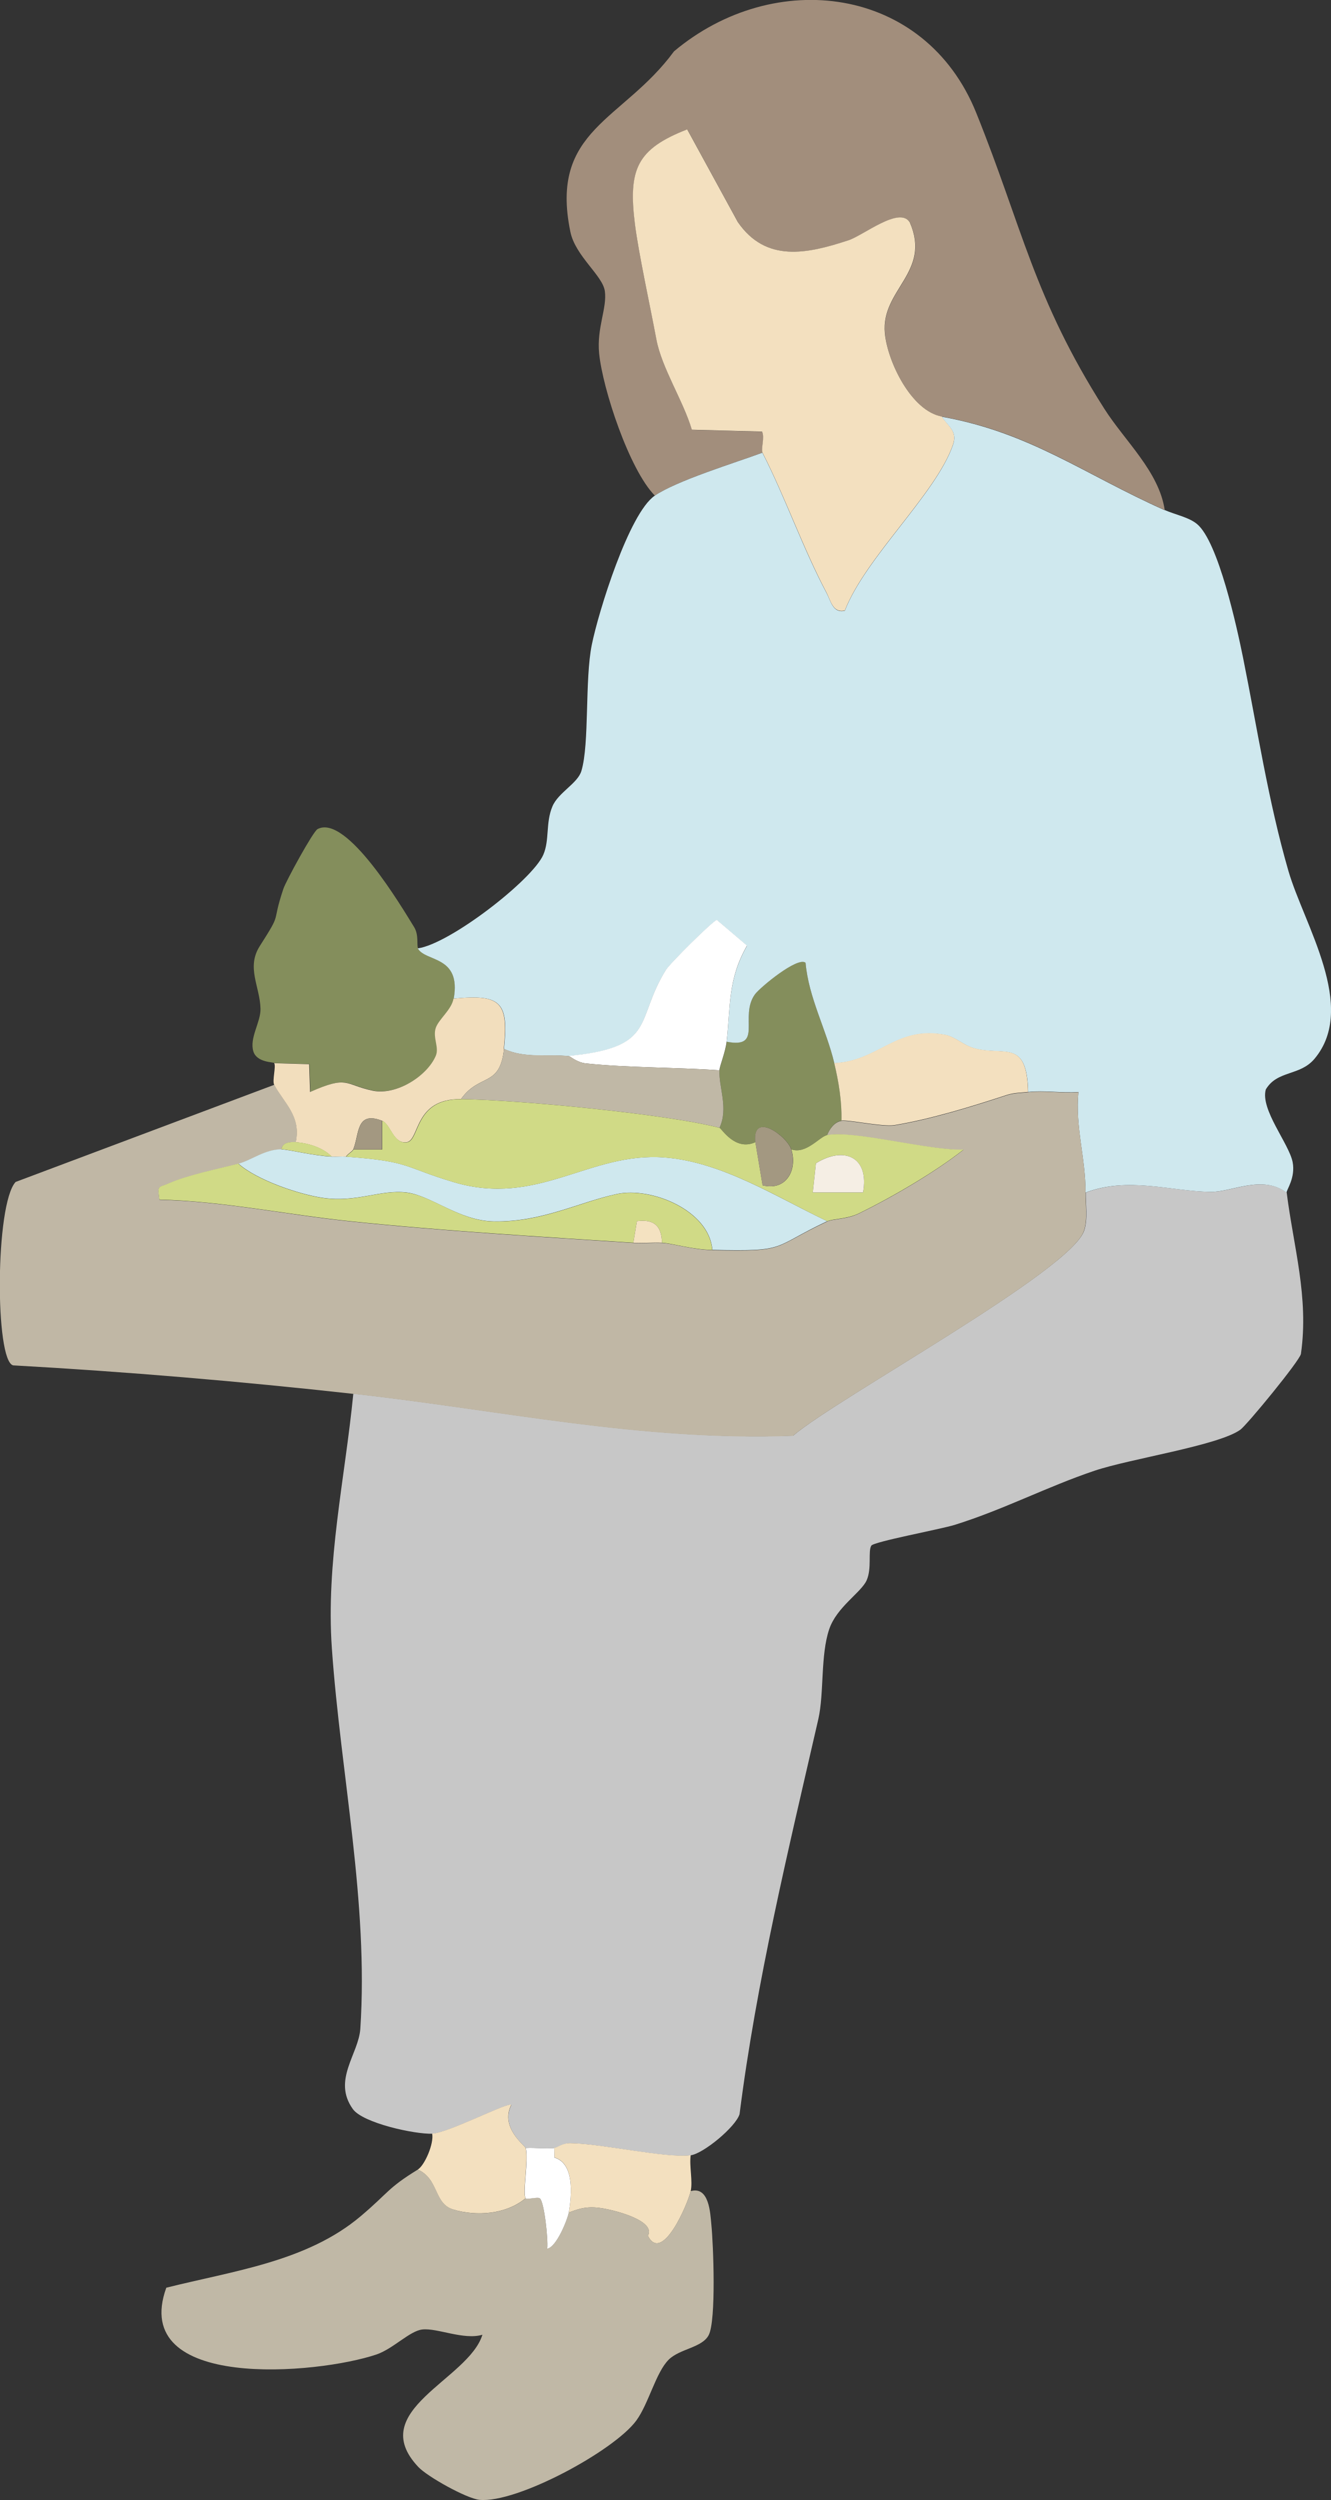 <?xml version="1.0" encoding="UTF-8"?>
<svg id="_レイヤー_2" data-name="レイヤー 2" xmlns="http://www.w3.org/2000/svg" viewBox="0 0 114.14 214.27">
  <rect x="0" y="0" width="114.14" height="214.27" fill="#333333" stroke="none"/>
  <defs>
    <style>
      .cls-1 {
        fill: #cfe8ee;
      }

      .cls-2 {
        fill: #f2debd;
      }

      .cls-3 {
        fill: #c0b7a5;
      }

      .cls-4 {
        fill: #f5eee4;
      }

      .cls-5 {
        fill: #fff;
      }

      .cls-6 {
        fill: #c0b8a6;
      }

      .cls-7 {
        fill: #d0da86;
      }

      .cls-8 {
        fill: #a39881;
      }

      .cls-9 {
        fill: #f3e0bf;
      }

      .cls-10 {
        fill: #a28e7c;
      }

      .cls-11 {
        fill: #c7c7c7;
      }

      .cls-12 {
        fill: #848e5c;
      }

      .cls-13 {
        fill: #f4e2c1;
      }
    </style>
  </defs>
  <g id="_レイヤー_1-2" data-name="レイヤー 1">
    <g>
      <path class="cls-11" d="M110.34,102.2c.57,4.6,1.92,8.98,1.22,13.84-.11.59-4.62,6.08-5.2,6.5-1.91,1.36-9.45,2.48-12.5,3.51-4.07,1.37-7.79,3.33-11.99,4.64-1.23.38-6.94,1.44-7.15,1.78-.3.48.06,1.93-.4,2.97s-2.57,2.29-3.21,4.19c-.76,2.24-.43,5.47-.93,7.69-2.57,11.21-5.3,22.4-6.76,33.88-.34,1.09-3.08,3.36-4.18,3.52-2.05.3-7.68-1-10.3-1.03-.74,0-1.13.39-1.4.41-.81.08-1.65-.05-2.46,0-.07-.21-2.2-1.74-1.23-3.69-.23-.28-5.4,2.4-6.77,2.46-1.5.06-5.96-.91-6.82-2.11-1.78-2.48.5-4.72.64-6.89.71-10.83-1.68-21.78-2.44-32.58-.52-7.4,1.12-14.55,1.84-21.85,12.7,1.41,24.69,4.08,37.72,3.6,3.78-3.23,23.85-14.13,24.96-17.59.32-.99.12-2.2.13-3.24,3.69-1.39,7.26-.11,10.71-.06,1.87.03,4.4-1.5,6.53.06Z"/>
      <path class="cls-6" d="M35.84,185.94c1.82.83,1.37,2.91,3.02,3.42,2.01.63,4.56.42,6.22-.96.1.13,1.03-.15,1.22,0,.37.3.72,3.51.63,4.31.81-.13,1.74-2.53,1.84-3.08,1.13-.45,1.84-.56,3.05-.34,1.04.19,4.45,1.05,3.74,2.33,1.23,2.42,3.43-2.76,3.67-3.83,1.6-.45,1.68,1.94,1.77,2.84.18,1.79.42,8.23-.22,9.49-.55,1.09-2.47,1.17-3.43,2.11-1.11,1.1-1.72,3.77-2.78,5.22-1.89,2.59-10.24,7.11-13.45,6.8-1.11-.11-4.47-1.99-5.24-2.81-4.6-4.86,4.3-7.47,5.49-11.34-1.61.48-3.88-.6-5.16-.45-1.07.12-2.49,1.65-3.92,2.14-5.06,1.71-21.22,3.15-18.03-5.72,5.72-1.44,12.05-2.23,16.66-6.12,2.42-2.04,2.29-2.4,4.92-4.01Z"/>
      <path class="cls-12" d="M35.84,81.27c.64,1.18,3.73.58,3.08,4.31-.16.94-1.27,1.75-1.52,2.5-.29.85.31,1.67,0,2.4-.74,1.74-3.4,3.41-5.4,2.99-2.45-.51-2.09-1.34-5.38.11l-.08-2.38-3-.09c-.07-.09-1.51-.03-1.81-.99-.36-1.15.63-2.51.61-3.65-.04-1.91-1.24-3.55-.06-5.39,1.98-3.1.95-1.7,2.02-4.9.22-.66,2.54-4.91,2.93-5.12,2.49-1.33,7.24,6.71,8.29,8.41.41.67.2,1.55.33,1.8Z"/>
      <path class="cls-9" d="M59.23,184.71c-.13.95.19,2.22,0,3.08-.24,1.07-2.44,6.25-3.67,3.83.7-1.28-2.7-2.14-3.74-2.33-1.22-.22-1.92-.11-3.05.34.28-1.59.47-4.23-1.22-4.72l-.02-.82c.27-.03.66-.42,1.4-.41,2.63.03,8.25,1.32,10.3,1.03Z"/>
      <path class="cls-9" d="M37.07,182.86c1.37-.06,6.54-2.74,6.77-2.46-.97,1.95,1.17,3.48,1.23,3.69.28.9-.29,3.9,0,4.31-1.66,1.38-4.2,1.58-6.22.96-1.65-.51-1.2-2.6-3.02-3.42.59-.36,1.4-2.23,1.23-3.08Z"/>
      <path class="cls-5" d="M47.53,184.1l.02.82c1.69.5,1.5,3.13,1.22,4.72-.1.55-1.03,2.94-1.84,3.08.09-.8-.26-4.01-.63-4.31-.19-.15-1.13.13-1.22,0-.29-.42.28-3.41,0-4.31.81-.05,1.65.08,2.46,0Z"/>
      <path class="cls-12" d="M62.31,89.27c3.2.62,1.05-2.14,2.43-4.06.43-.6,3.66-3.27,4.34-2.71.27,3.02,1.78,5.71,2.47,8.62.37,1.58.66,3.28.62,4.93-.61.09-1.02.68-1.23,1.23-.64.12-1.8,1.67-3.08,1.23-.35-1.13-3.36-3.32-3.08-.62-1.74.81-2.91-1.19-3.08-1.23.79-1.7-.08-3.49,0-4.93.02-.41.51-1.53.62-2.46Z"/>
      <g>
        <path class="cls-10" d="M99.87,43.71c-6.88-3.06-11.51-6.66-19.09-8-2.6-.46-4.67-4.67-4.89-7.15-.35-3.74,4.02-5.2,2.14-9.49-.87-1.42-3.96,1.12-5.27,1.54-3.52,1.14-7.06,1.94-9.48-1.57l-4.34-7.94c-4.32,1.69-5.07,3.41-4.48,8.13.32,2.59,1.31,7.03,1.84,9.87.46,2.46,2.31,5.27,3.04,7.74l6.02.16c.25.51-.11,1.49.04,1.79-2.38.88-7.32,2.38-9.24,3.69-2.19-2.21-4.48-9.15-4.78-12.18-.22-2.2.69-3.89.49-5.34-.18-1.35-2.53-3-2.96-5.1-1.81-8.79,4.51-9.49,8.89-15.46,8.6-7.22,21.52-5.64,25.92,5.28,3.96,9.82,4.92,15.83,10.98,25.35,1.76,2.77,4.68,5.37,5.18,8.67Z"/>
        <path class="cls-9" d="M65.39,38.78c-.15-.3.21-1.28-.04-1.79l-6.02-.16c-.73-2.47-2.58-5.28-3.04-7.74-.53-2.84-1.51-7.28-1.84-9.87-.59-4.72.16-6.44,4.48-8.13l4.34,7.94c2.42,3.51,5.96,2.72,9.48,1.57,1.3-.42,4.4-2.96,5.27-1.54,1.87,4.29-2.49,5.75-2.14,9.49.23,2.48,2.29,6.69,4.89,7.15.53.84,1.37,1.22.95,2.42-1.45,4.19-7.5,9.64-9.27,14.2-1.03.25-1.22-.85-1.56-1.5-2-3.77-3.56-8.23-5.51-12.04Z"/>
        <g>
          <path class="cls-1" d="M99.87,43.71c.88.39,2.09.62,2.79,1.21,1.82,1.53,3.41,8.84,3.94,11.46,1.22,6.04,2.15,12.26,3.89,18.27,1.33,4.58,5.95,11.66,2.24,16.09-1.26,1.5-3.19.97-4.18,2.63-.49,1.72,1.99,4.64,2.3,6.23.26,1.34-.54,2.4-.52,2.61-2.13-1.56-4.67-.03-6.53-.06-3.45-.05-7.02-1.33-10.71.06.01-2.98-.9-5.64-.61-8.62-1.39.11-2.96-.16-4.31,0-.1-4.59-2.06-3.05-4.58-3.73-.97-.26-1.66-1-2.53-1.16-4.24-.79-5.65,2.24-9.51,2.43-.69-2.91-2.2-5.6-2.47-8.62-.68-.55-3.9,2.11-4.34,2.71-1.38,1.92.77,4.68-2.43,4.06.35-3.01.08-5.3,1.75-8.22l-2.59-2.2c-.32.06-4.02,3.72-4.37,4.29-2.69,4.34-.71,6.63-8.34,7.37-1.8-.19-3.72.22-5.54-.62.41-3.98-.2-4.72-4.31-4.31.66-3.73-2.44-3.13-3.08-4.31,2.75-.38,9.83-5.87,10.76-8.02.55-1.27.19-2.73.78-4.14.5-1.2,2.17-1.97,2.49-3.05.7-2.35.28-7.79.89-10.81.57-2.83,3.19-11.26,5.39-12.77,1.92-1.31,6.86-2.81,9.24-3.69,1.95,3.81,3.5,8.27,5.51,12.04.35.65.53,1.75,1.56,1.5,1.77-4.56,7.82-10.01,9.27-14.2.42-1.21-.42-1.58-.95-2.42,7.58,1.35,12.21,4.94,19.09,8Z"/>
          <path class="cls-5" d="M62.31,89.27c-.11.93-.59,2.05-.62,2.46-3.65-.26-7.85-.21-11.44-.59-.79-.08-1.37-.63-1.49-.64,7.63-.74,5.64-3.02,8.34-7.37.35-.57,4.05-4.23,4.37-4.29l2.59,2.2c-1.67,2.92-1.4,5.21-1.75,8.22Z"/>
        </g>
      </g>
      <g>
        <path class="cls-3" d="M23.52,92.97c.81,1.52,2.34,2.68,1.85,4.93-.49-.03-1.17.02-1.23.62-1.41,0-2.64.96-3.69,1.23-1.81.47-4.33.97-6,1.7-.86.37-.96.09-.77,1.38,5.48.13,10.88,1.28,16.32,1.85,8.06.84,16.27,1.32,24.32,1.85.81.05,1.65-.04,2.46,0,.89.04,2.57.57,4.31.62,6.54.15,5.02-.2,9.85-2.46.5-.23,1.68-.18,2.69-.67,2.86-1.39,6.57-3.56,9-5.48-2.81.13-9.42-1.67-11.7-1.24.21-.55.63-1.14,1.23-1.23s3.53.55,4.53.39c3.16-.52,6.73-1.63,9.63-2.58.69-.22,1.21-.19,1.85-.27,1.35-.16,2.92.11,4.31,0-.28,2.99.63,5.64.61,8.62,0,1.04.19,2.26-.13,3.24-1.1,3.46-21.17,14.36-24.96,17.59-13.03.49-25.02-2.19-37.72-3.6-9.66-1.07-19.46-1.9-29.15-2.44-1.57-.36-1.55-13.82.21-15.72l22.16-8.32Z"/>
        <path class="cls-2" d="M43.22,89.89c-.34,3.33-2.1,2.07-3.69,4.31-4.02-.05-3.53,3.45-4.63,3.69-1.19.2-1.39-1.55-2.15-1.84-2.24-.87-1.93,1.19-2.46,2.46-.08.18-.48.38-.62.62-.41-.03-.82.02-1.23,0-.73-.77-2.06-1.17-3.08-1.23.49-2.25-1.04-3.4-1.85-4.93-.18-.35.18-1.6,0-1.85l3,.09.08,2.38c3.29-1.46,2.93-.62,5.38-.11,2.01.42,4.66-1.25,5.4-2.99.31-.73-.28-1.56,0-2.4.26-.75,1.36-1.56,1.52-2.5,4.11-.41,4.72.33,4.31,4.31Z"/>
        <path class="cls-6" d="M48.77,90.5c.12.01.7.56,1.49.64,3.59.37,7.79.33,11.44.59-.08,1.44.79,3.23,0,4.93-4.6-1.2-17.41-2.4-22.17-2.46,1.6-2.24,3.35-.98,3.69-4.31,1.82.84,3.74.42,5.54.62Z"/>
        <path class="cls-9" d="M88.17,93.58c-.65.08-1.17.05-1.85.27-2.9.95-6.47,2.06-9.63,2.58-1,.16-3.95-.48-4.53-.39.04-1.64-.24-3.34-.62-4.93,3.86-.19,5.27-3.23,9.51-2.43.87.16,1.56.9,2.53,1.16,2.52.69,4.48-.86,4.58,3.73Z"/>
        <path class="cls-1" d="M24.14,98.51c.58,0,2.8.56,4.31.62.41.02.83-.03,1.23,0,5.58.41,4.86.88,9.21,2.18,7.25,2.17,11.66-2.62,18.12-2.11,4.93.39,9.54,3.38,13.93,5.46-4.83,2.27-3.31,2.62-9.85,2.46-.27-3.4-5.25-5.42-8.18-4.79-3.3.71-6.43,2.42-10.57,2.35-2.96-.05-5.36-2.22-7.48-2.48-2.23-.27-4.27.89-7.18.46-2.05-.3-5.66-1.53-7.23-2.93,1.06-.27,2.28-1.24,3.69-1.23Z"/>
        <path class="cls-7" d="M20.44,99.74c1.57,1.4,5.18,2.63,7.23,2.93,2.91.43,4.95-.73,7.18-.46s4.52,2.42,7.48,2.48c4.14.08,7.27-1.63,10.57-2.35,2.93-.63,7.91,1.39,8.18,4.79-1.74-.04-3.42-.57-4.31-.62-.04-1.45-.68-2.04-2.15-1.85l-.31,1.85c-8.05-.53-16.26-1.01-24.32-1.85-5.43-.57-10.84-1.71-16.32-1.85-.19-1.29-.08-1,.77-1.38,1.66-.73,4.18-1.23,6-1.7Z"/>
        <path class="cls-7" d="M39.53,94.2c4.76.06,17.57,1.26,22.17,2.46.17.04,1.34,2.04,3.08,1.23l.62,3.7c1.98.51,3.02-1.28,2.46-3.08,1.28.44,2.44-1.11,3.08-1.23,2.28-.44,8.89,1.37,11.7,1.24-2.43,1.92-6.15,4.09-9,5.48-1.02.49-2.19.44-2.69.67-4.39-2.09-8.99-5.07-13.93-5.46-6.46-.52-10.86,4.27-18.12,2.11-4.35-1.3-3.63-1.77-9.21-2.18.14-.24.54-.43.62-.62h2.47s0-2.46,0-2.46c.75.29.96,2.04,2.15,1.84,1.09-.24.61-3.75,4.63-3.69ZM74.01,102.2c.56-3.03-1.62-4.01-4.04-2.5l-.27,2.5h4.31Z"/>
        <path class="cls-7" d="M25.37,97.89c1.02.06,2.35.46,3.08,1.23-1.51-.06-3.73-.61-4.31-.62.06-.6.75-.64,1.23-.62Z"/>
        <path class="cls-13" d="M56.77,106.51c-.82-.04-1.65.05-2.46,0l.31-1.85c1.47-.19,2.11.4,2.15,1.85Z"/>
        <path class="cls-8" d="M32.76,96.04v2.47s-2.46,0-2.46,0c.53-1.27.22-3.33,2.46-2.46Z"/>
        <path class="cls-8" d="M64.77,97.89c-.28-2.71,2.73-.51,3.08.62.56,1.8-.48,3.59-2.46,3.08l-.62-3.7Z"/>
        <path class="cls-4" d="M74.01,102.2h-4.31l.27-2.5c2.43-1.51,4.6-.53,4.04,2.5Z"/>
      </g>
    </g>
  </g>
</svg>